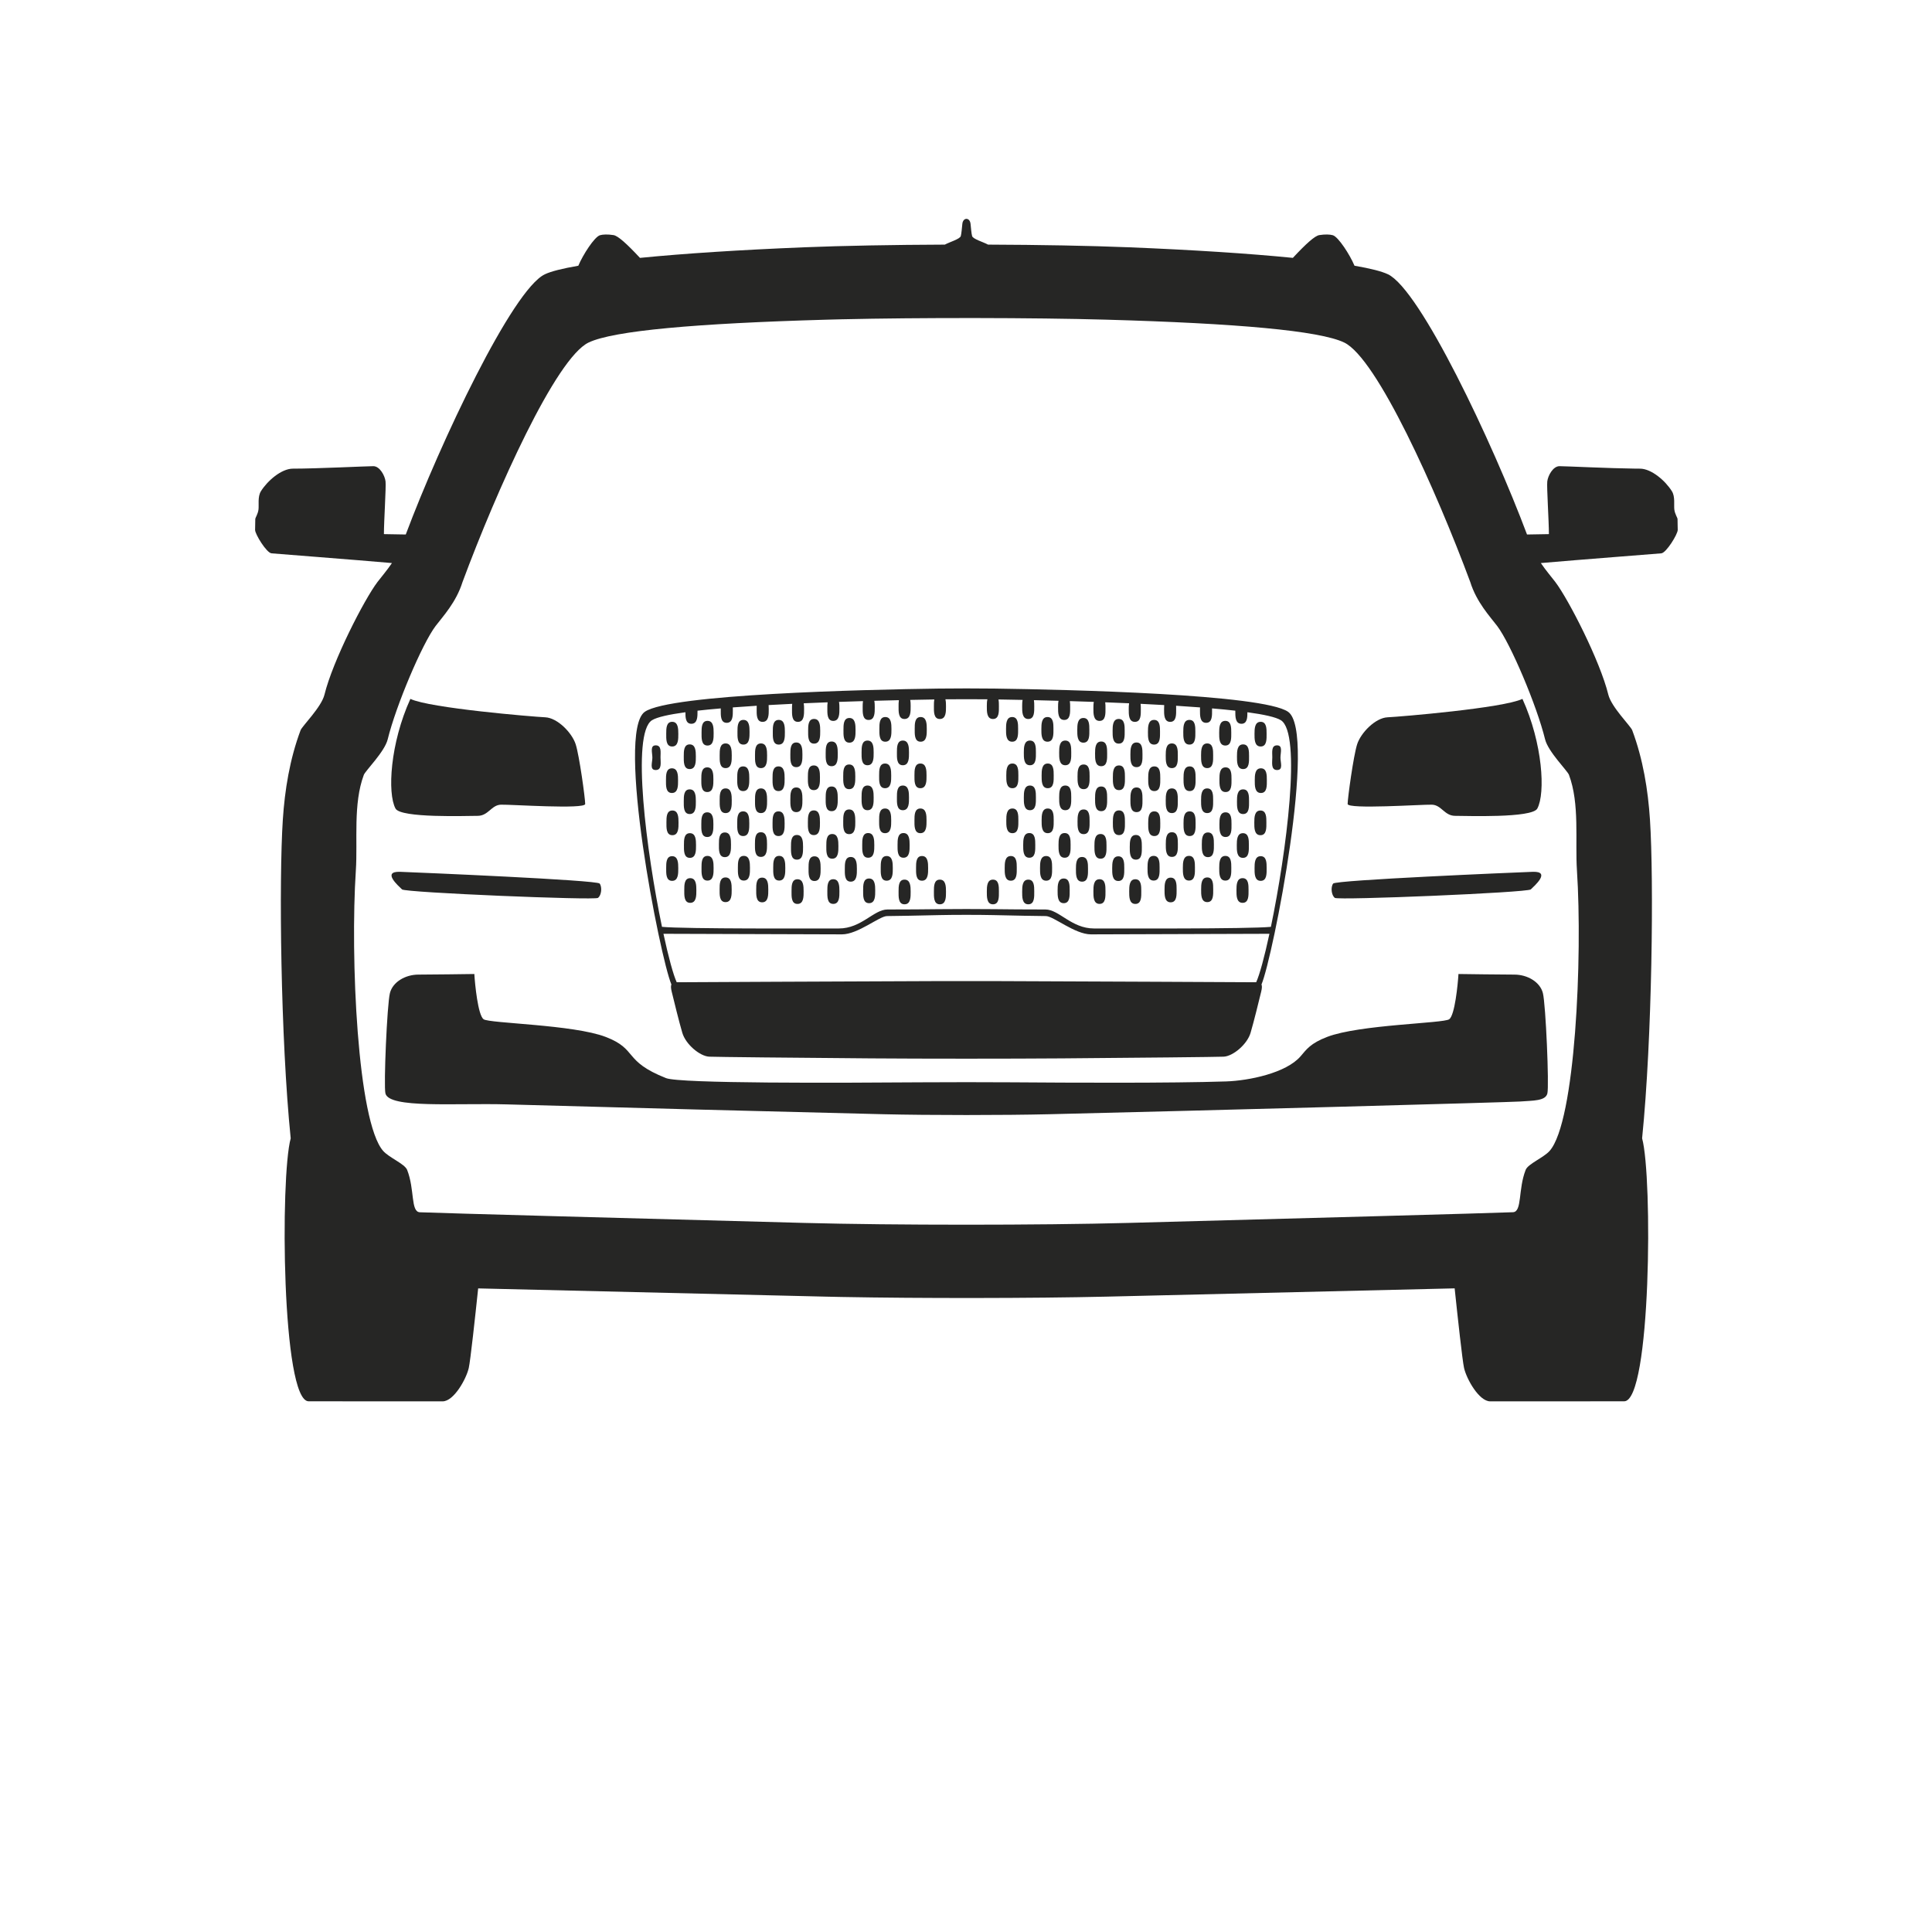 <svg width="1024" height="1024" viewBox="0 0 1024 1024" fill="none" xmlns="http://www.w3.org/2000/svg">
<g clip-path="url(#clip0_1762_91880)">
<g clip-path="url(#clip1_1762_91880)">
<path d="M514.406 118.63C514.67 121.059 514.841 123.631 515.23 125.096C515.658 126.722 521.176 128.271 523.684 129.651C550.917 129.753 577.449 130.225 598.287 131.066C632.166 132.434 661.992 134.368 685.247 136.674C692.223 129.18 696.882 124.998 699.234 124.612C702.243 124.118 704.967 124.226 706.435 124.674C709.38 125.564 715.476 135.037 717.911 140.84C726.335 142.286 732.36 143.809 735.641 145.376C752.782 153.563 790.984 234.342 809.352 283.294C813.358 283.213 819.536 283.094 820.952 283.094C820.952 276.172 819.752 258.228 820.086 255.187C820.42 252.146 823.127 247.081 826.566 247.081C829.789 247.081 853.297 248.237 866.686 248.381L869.22 248.396H869.221C875.337 248.396 882.781 254.926 886.165 260.401C887.944 263.28 887.137 267.642 887.424 270.017C887.726 272.504 889.131 274.37 889.131 275.143C889.131 278.058 889.231 278.57 889.231 280.864C889.231 283.158 883.165 293.009 880.532 293.275C878.092 293.52 836.449 296.697 816.683 298.434C819.458 302.52 822.333 305.808 824.305 308.409C831.429 317.802 848.073 350.333 852.438 368.164C854.058 374.781 864.265 384.783 865.102 387.016C870.857 402.364 873.488 418.773 874.513 434.4C876.611 466.348 875.715 550.275 870.352 603.326C875.96 623.624 875.111 742.718 860.839 742.722L789.844 742.746C783.915 742.748 777.275 730.881 775.968 725.014C775.098 721.11 772.581 697.924 770.996 682.857C716.83 684.183 641.937 685.947 586.349 687.248C547.967 688.147 487.227 688.206 446.05 687.422L438.088 687.254C382.498 685.958 307.602 684.201 253.436 682.88C251.85 697.947 249.336 721.112 248.466 725.014C247.159 730.881 240.52 742.748 234.59 742.746L163.596 742.722C149.329 742.718 148.475 623.705 154.077 603.348C148.71 550.297 147.808 466.377 149.902 434.431C150.927 418.805 153.556 402.395 159.31 387.047C160.147 384.814 170.354 374.811 171.973 368.193C176.337 350.362 192.978 317.83 200.1 308.437C202.077 305.83 204.959 302.532 207.74 298.433C187.969 296.695 146.342 293.52 143.903 293.275C141.27 293.009 135.203 283.158 135.203 280.864C135.203 278.57 135.304 278.058 135.304 275.143C135.304 274.37 136.708 272.504 137.011 270.017C137.298 267.642 136.491 263.28 138.27 260.401C141.654 254.926 149.098 248.396 155.214 248.396C167.912 248.396 194.431 247.081 197.869 247.081C201.307 247.081 204.015 252.146 204.349 255.187C204.682 258.228 203.483 276.172 203.483 283.094C204.896 283.094 211.054 283.213 215.061 283.294C233.428 234.338 271.612 153.582 288.749 145.396C292.035 143.826 298.073 142.3 306.519 140.851C308.95 135.049 315.052 125.564 317.999 124.674C319.467 124.226 322.191 124.118 325.2 124.612C327.553 124.999 332.215 129.184 339.197 136.683C362.443 134.378 392.249 132.443 426.104 131.074C446.962 130.23 473.526 129.755 500.788 129.652C503.298 128.272 508.81 126.724 509.24 125.099C509.628 123.632 509.799 121.055 510.064 118.622C510.452 115.122 514.022 115.127 514.406 118.63ZM438.058 169.438C368.904 171.396 325.115 175.268 311.976 181.544C294.625 189.832 263.264 259.7 245.136 308.507C241.769 319.274 234.67 326.794 230.887 331.783C223.766 341.176 209.856 374.026 205.492 391.857C203.873 398.475 193.667 408.478 192.83 410.711C187.076 426.059 189.632 445.689 188.608 461.315C185.602 507.161 189.454 594.647 203.091 610.019C206.329 613.669 214.53 616.854 215.801 620.09C219.882 630.484 217.589 642.304 222.53 642.525C232.619 642.976 344.006 645.98 426.128 648.17C473.673 649.438 550.762 649.435 598.308 648.163C680.429 645.966 791.814 642.952 801.904 642.5C806.845 642.279 804.551 630.458 808.632 620.064C809.902 616.828 818.103 613.642 821.34 609.992C834.976 594.619 838.821 507.133 835.81 461.287C834.785 445.66 837.34 426.031 831.584 410.683C830.747 408.45 820.539 398.448 818.92 391.83C814.554 374 800.642 341.151 793.519 331.758C789.736 326.77 782.637 319.251 779.269 308.484C761.136 259.678 729.769 189.813 712.418 181.527C699.278 175.252 655.488 171.384 586.334 169.432C547.958 168.348 487.194 168.283 446.019 169.234L438.058 169.438ZM256.288 540.211C259.242 542.435 303.828 542.991 321.035 549.59C338.241 556.189 330.001 562.312 353.022 571.425C360.428 574.356 444.214 573.968 487.993 573.648C501.37 573.55 523.057 573.55 536.434 573.648C567.994 573.879 620.345 574.145 649.885 573.178C661.804 572.787 681.681 568.786 689.365 559.817C692.444 556.223 694.583 552.969 703.393 549.59C720.6 542.991 765.187 542.435 768.141 540.211C771.094 537.987 772.678 521.846 773.019 516.24C776.868 516.294 795.802 516.558 802.657 516.558C809.513 516.558 816.248 520.4 817.764 526.362C819.28 532.323 821.13 575.456 820.143 579.532C819.156 583.608 812.559 583.288 805.718 583.82C800.407 584.232 638.235 588.617 556.298 590.56C531.953 591.137 492.477 591.137 468.135 590.56C413.932 589.275 324.613 586.921 268.822 585.355C241.144 584.579 206.241 587.61 204.285 579.532C203.299 575.456 205.149 532.323 206.664 526.362C208.18 520.4 214.915 516.558 221.771 516.558C228.626 516.558 247.56 516.294 251.409 516.24C251.748 521.846 253.335 537.987 256.288 540.211ZM527.078 364.96C566.804 365.505 669.205 367.927 682.681 377.243C698.238 387.999 674.656 507.524 668.615 521.793C668.94 522.517 668.923 523.684 668.464 525.559C667.174 530.834 664.632 541.285 662.832 547.406C661.033 553.527 653.534 559.82 648.565 560.06C645.195 560.222 602.827 560.659 562.946 560.961C534.94 561.174 489.529 561.174 461.522 560.961C421.642 560.658 379.275 560.222 375.905 560.06C370.935 559.82 363.437 553.527 361.638 547.406C359.838 541.285 357.297 530.834 356.007 525.559C355.548 523.684 355.53 522.517 355.855 521.793C349.814 507.525 326.232 387.999 341.788 377.243C355.266 367.926 457.671 365.505 497.395 364.96C505.591 364.847 518.88 364.847 527.078 364.96ZM498.093 485.018C487.528 485.249 474.455 485.538 470.15 485.538C466.101 485.538 454.778 495.23 446.238 495.23C438.134 495.23 363.077 494.957 351.642 494.93C354.272 507.13 356.832 516.597 358.667 520.61C359.193 520.597 359.772 520.607 360.393 520.607C363.406 520.607 449.634 520.136 494.834 520.01C504.444 519.987 520.026 519.987 529.636 520.01C574.836 520.137 661.064 520.607 664.077 520.607C664.697 520.607 665.277 520.597 665.803 520.61C667.637 516.597 670.198 507.13 672.827 494.93C661.393 494.957 586.336 495.23 578.232 495.23C569.692 495.23 558.369 485.538 554.32 485.538C550.015 485.538 536.94 485.25 526.375 485.018C518.565 484.846 505.904 484.846 498.093 485.018ZM501.09 370.646C501.378 371.814 501.393 373.185 501.393 374.356C501.393 377.017 501.509 381.084 498.132 381.084C494.751 381.084 494.992 376.957 494.992 374.271C494.992 373.139 494.992 371.846 495.229 370.731C491.553 370.787 487.221 370.866 482.434 370.968C482.653 372.061 482.665 373.291 482.665 374.356C482.665 377.017 482.781 381.084 479.404 381.084C476.023 381.084 476.264 376.957 476.264 374.271C476.264 373.263 476.264 372.127 476.431 371.102C472.392 371.19 468.012 371.299 463.396 371.432C463.622 372.535 463.635 373.784 463.635 374.863C463.635 377.525 463.752 381.591 460.374 381.591C456.993 381.591 457.234 377.464 457.234 374.779C457.234 373.768 457.234 372.629 457.402 371.603C453.286 371.722 449.027 371.859 444.682 372.018C444.895 373.101 444.907 374.317 444.907 375.371C444.907 378.032 445.024 382.098 441.646 382.098C438.265 382.098 438.506 377.971 438.506 375.286C438.506 374.316 438.506 373.229 438.655 372.236C434.467 372.389 430.227 372.562 425.996 372.755C426.169 373.779 426.179 374.898 426.179 375.878C426.179 378.539 426.296 382.605 422.918 382.605C419.537 382.605 419.778 378.479 419.778 375.793C419.778 374.92 419.778 373.951 419.887 373.043C415.645 373.236 411.454 373.454 407.384 373.699C407.446 374.44 407.451 375.193 407.451 375.878C407.451 378.539 407.568 382.605 404.19 382.605C400.809 382.605 401.05 378.479 401.05 375.793C401.05 375.242 401.05 374.653 401.078 374.065C396.704 374.335 392.453 374.627 388.399 374.944C388.419 375.439 388.421 375.927 388.421 376.385C388.421 379.046 388.538 383.112 385.161 383.112C381.78 383.112 382.02 378.986 382.02 376.3C382.02 376.032 382.02 375.756 382.023 375.474C377.58 375.84 373.47 376.243 369.693 376.677C369.693 376.747 369.693 376.819 369.693 376.892C369.693 379.553 369.81 383.619 366.433 383.619C363.332 383.619 363.277 380.15 363.289 377.503C354.504 378.693 348.224 380.091 345.592 381.72C334.433 388.623 342.672 451.809 350.864 491.246C361.949 492.382 433.133 492.112 444.587 492.112C456.619 492.112 463.098 482.047 470.379 482.047C481.371 482.047 490.456 481.965 497.394 481.878C505.591 481.776 518.88 481.776 527.078 481.878C534.016 481.965 543.1 482.047 554.091 482.047C561.372 482.047 567.851 492.112 579.883 492.112C591.337 492.112 662.521 492.382 673.605 491.246C681.797 451.809 690.036 388.623 678.878 381.72C676.242 380.089 669.949 378.689 661.145 377.499C661.157 380.146 661.104 383.619 658.001 383.619C654.624 383.619 654.741 379.553 654.741 376.892C654.741 376.818 654.741 376.745 654.741 376.674C650.965 376.24 646.855 375.837 642.411 375.471C642.414 375.754 642.414 376.031 642.414 376.3C642.414 378.986 642.654 383.112 639.273 383.112C635.896 383.112 636.013 379.046 636.013 376.385C636.013 375.926 636.015 375.437 636.036 374.941C631.98 374.624 627.729 374.332 623.356 374.063C623.384 374.651 623.384 375.241 623.384 375.793C623.384 378.479 623.625 382.605 620.244 382.605C616.867 382.605 616.983 378.539 616.983 375.878C616.983 375.193 616.988 374.439 617.05 373.697C612.98 373.452 608.789 373.234 604.547 373.041C604.656 373.95 604.656 374.919 604.656 375.793C604.656 378.479 604.897 382.605 601.516 382.605C598.139 382.605 598.255 378.539 598.255 375.878C598.255 374.898 598.265 373.778 598.438 372.754C594.207 372.561 589.967 372.388 585.779 372.235C585.928 373.228 585.928 374.315 585.928 375.286C585.928 377.971 586.169 382.098 582.788 382.098C579.411 382.098 579.527 378.032 579.527 375.371C579.527 374.317 579.539 373.1 579.752 372.017C575.408 371.858 571.148 371.721 567.032 371.602C567.2 372.629 567.2 373.767 567.2 374.779C567.2 377.464 567.441 381.591 564.06 381.591C560.683 381.591 560.799 377.525 560.799 374.863C560.799 373.784 560.812 372.535 561.039 371.431C556.422 371.299 552.042 371.189 548.003 371.101C548.17 372.126 548.17 373.262 548.17 374.271C548.17 376.957 548.411 381.084 545.03 381.084C541.653 381.084 541.769 377.017 541.769 374.356C541.769 373.291 541.782 372.06 542.001 370.967C537.211 370.865 532.881 370.787 529.205 370.73C529.442 371.846 529.442 373.138 529.442 374.271C529.442 376.957 529.683 381.084 526.302 381.084C522.925 381.084 523.041 377.017 523.041 374.356C523.041 373.185 523.056 371.814 523.344 370.645C516.633 370.577 507.795 370.578 501.09 370.646ZM501.393 472.573C501.393 475.234 501.509 479.3 498.132 479.3C494.751 479.3 494.992 475.174 494.992 472.488C494.992 469.802 494.992 466.218 498.142 466.218C501.315 466.218 501.393 469.912 501.393 472.573ZM548.17 472.488C548.17 475.174 548.411 479.3 545.03 479.3C541.653 479.3 541.769 475.234 541.769 472.573C541.769 469.912 541.847 466.218 545.02 466.218C548.17 466.218 548.17 469.802 548.17 472.488ZM529.442 472.488C529.442 475.174 529.683 479.3 526.302 479.3C522.925 479.3 523.041 475.234 523.041 472.573C523.041 469.912 523.119 466.218 526.292 466.218C529.442 466.218 529.442 469.802 529.442 472.488ZM482.665 472.573C482.665 475.234 482.781 479.3 479.404 479.3C476.023 479.3 476.264 475.174 476.264 472.488C476.264 469.802 476.264 466.218 479.414 466.218C482.587 466.218 482.665 469.912 482.665 472.573ZM604.901 472.293C604.901 474.978 605.142 479.105 601.761 479.105C598.384 479.105 598.5 475.039 598.5 472.378C598.5 469.717 598.578 466.023 601.751 466.023C604.901 466.023 604.901 469.607 604.901 472.293ZM425.934 472.378C425.934 475.039 426.05 479.105 422.673 479.105C419.292 479.105 419.533 474.978 419.533 472.293C419.533 469.607 419.533 466.023 422.683 466.023C425.856 466.023 425.934 469.717 425.934 472.378ZM585.928 472.276C585.928 474.962 586.169 479.088 582.788 479.088C579.411 479.088 579.527 475.022 579.527 472.361C579.527 469.7 579.605 466.006 582.778 466.006C585.928 466.006 585.928 469.59 585.928 472.276ZM444.907 472.361C444.907 475.022 445.024 479.088 441.646 479.088C438.265 479.088 438.506 474.962 438.506 472.276C438.506 469.59 438.506 466.006 441.657 466.006C444.83 466.006 444.907 469.7 444.907 472.361ZM566.955 471.892C566.955 474.577 567.195 478.704 563.814 478.704C560.437 478.704 560.554 474.638 560.554 471.976C560.554 469.315 560.631 465.622 563.804 465.622C566.955 465.622 566.955 469.206 566.955 471.892ZM463.88 471.976C463.88 474.638 463.997 478.704 460.62 478.704C457.239 478.704 457.479 474.577 457.479 471.892C457.479 469.206 457.479 465.622 460.63 465.622C463.803 465.622 463.88 469.315 463.88 471.976ZM661.755 471.713C661.755 474.399 661.996 478.525 658.615 478.525C655.238 478.525 655.354 474.459 655.354 471.798C655.354 469.137 655.431 465.443 658.604 465.443C661.755 465.443 661.755 469.027 661.755 471.713ZM369.08 471.798C369.08 474.459 369.197 478.525 365.82 478.525C362.439 478.525 362.679 474.399 362.679 471.713C362.679 469.027 362.679 465.443 365.83 465.443C369.003 465.443 369.08 469.137 369.08 471.798ZM623.629 471.434C623.629 474.12 623.87 478.246 620.489 478.246C617.112 478.246 617.228 474.18 617.228 471.519C617.228 468.858 617.306 465.165 620.479 465.165C623.629 465.165 623.629 468.749 623.629 471.434ZM407.206 471.519C407.206 474.18 407.322 478.246 403.945 478.246C400.564 478.246 400.805 474.12 400.805 471.434C400.805 468.749 400.805 465.165 403.955 465.165C407.128 465.165 407.206 468.858 407.206 471.519ZM643.027 471.328C643.027 474.014 643.267 478.14 639.886 478.14C636.509 478.14 636.626 474.074 636.626 471.413C636.626 468.752 636.703 465.059 639.876 465.059C643.027 465.059 643.027 468.643 643.027 471.328ZM387.808 471.413C387.808 474.074 387.925 478.14 384.548 478.14C381.167 478.14 381.407 474.014 381.407 471.328C381.407 468.643 381.407 465.059 384.558 465.059C387.731 465.059 387.808 468.752 387.808 471.413ZM576.667 460.486C576.667 463.171 576.907 467.298 573.526 467.298C570.149 467.298 570.265 463.232 570.265 460.57C570.265 457.909 570.343 454.216 573.516 454.216C576.667 454.216 576.667 457.8 576.667 460.486ZM454.169 460.57C454.169 463.232 454.285 467.298 450.908 467.298C447.527 467.298 447.768 463.171 447.768 460.486C447.768 457.8 447.768 454.216 450.918 454.216C454.091 454.216 454.169 457.909 454.169 460.57ZM434.95 460.219C434.95 462.88 435.067 466.946 431.69 466.946C428.309 466.946 428.549 462.82 428.549 460.134C428.549 457.449 428.549 453.865 431.7 453.865C434.873 453.865 434.95 457.558 434.95 460.219ZM595.885 460.134C595.885 462.82 596.125 466.946 592.744 466.946C589.367 466.946 589.484 462.88 589.484 460.219C589.484 457.558 589.561 453.865 592.734 453.865C595.885 453.865 595.885 457.449 595.885 460.134ZM671.344 460.062C671.344 462.747 671.584 466.874 668.203 466.874C664.826 466.874 664.943 462.808 664.943 460.147C664.943 457.486 665.02 453.792 668.193 453.792C671.344 453.792 671.344 457.376 671.344 460.062ZM359.491 460.147C359.491 462.808 359.608 466.874 356.231 466.874C352.85 466.874 353.09 462.747 353.09 460.062C353.09 457.376 353.09 453.792 356.241 453.792C359.414 453.792 359.491 457.486 359.491 460.147ZM557.637 459.978C557.637 462.664 557.877 466.791 554.496 466.791C551.119 466.791 551.236 462.724 551.236 460.063C551.236 457.402 551.313 453.709 554.486 453.709C557.637 453.709 557.637 457.293 557.637 459.978ZM491.927 460.063C491.927 462.724 492.043 466.791 488.666 466.791C485.285 466.791 485.525 462.664 485.525 459.978C485.525 457.293 485.525 453.709 488.676 453.709C491.849 453.709 491.927 457.402 491.927 460.063ZM538.909 459.978C538.909 462.664 539.149 466.791 535.768 466.791C532.391 466.791 532.508 462.724 532.508 460.063C532.508 457.402 532.585 453.709 535.758 453.709C538.909 453.709 538.909 457.293 538.909 459.978ZM473.199 460.063C473.199 462.724 473.315 466.791 469.938 466.791C466.557 466.791 466.797 462.664 466.797 459.978C466.797 457.293 466.797 453.709 469.948 453.709C473.121 453.709 473.199 457.402 473.199 460.063ZM652.616 459.922C652.616 462.608 652.856 466.735 649.475 466.735C646.098 466.735 646.215 462.668 646.215 460.007C646.215 457.346 646.292 453.653 649.465 453.653C652.616 453.653 652.616 457.237 652.616 459.922ZM378.219 460.007C378.219 462.668 378.336 466.735 374.959 466.735C371.578 466.735 371.818 462.608 371.818 459.922C371.818 457.237 371.818 453.653 374.969 453.653C378.142 453.653 378.219 457.346 378.219 460.007ZM614.613 459.906C614.613 462.591 614.853 466.718 611.472 466.718C608.095 466.718 608.212 462.652 608.212 459.991C608.212 457.33 608.289 453.636 611.462 453.636C614.613 453.636 614.613 457.22 614.613 459.906ZM416.222 459.991C416.222 462.652 416.339 466.718 412.962 466.718C409.581 466.718 409.821 462.591 409.821 459.906C409.821 457.22 409.821 453.636 412.972 453.636C416.145 453.636 416.222 457.33 416.222 459.991ZM633.341 459.906C633.341 462.591 633.581 466.718 630.2 466.718C626.823 466.718 626.94 462.652 626.94 459.991C626.94 457.33 627.017 453.636 630.19 453.636C633.341 453.636 633.341 457.22 633.341 459.906ZM397.494 459.991C397.494 462.652 397.611 466.718 394.234 466.718C390.853 466.718 391.093 462.591 391.093 459.906C391.093 457.22 391.093 453.636 394.244 453.636C397.417 453.636 397.494 457.33 397.494 459.991ZM425.636 448.906C425.636 451.567 425.752 455.633 422.375 455.633C418.994 455.633 419.235 451.507 419.235 448.821C419.235 446.136 419.235 442.552 422.385 442.552C425.559 442.552 425.636 446.245 425.636 448.906ZM605.199 448.821C605.199 451.507 605.44 455.633 602.059 455.633C598.682 455.633 598.798 451.567 598.798 448.906C598.798 446.245 598.876 442.552 602.049 442.552C605.199 442.552 605.199 446.136 605.199 448.821ZM586.471 448.314C586.471 451 586.712 455.126 583.331 455.126C579.954 455.126 580.07 451.06 580.07 448.399C580.07 445.738 580.148 442.044 583.321 442.044C586.471 442.044 586.471 445.628 586.471 448.314ZM444.364 448.399C444.364 451.06 444.48 455.126 441.103 455.126C437.722 455.126 437.963 451 437.963 448.314C437.963 445.628 437.963 442.044 441.113 442.044C444.287 442.044 444.364 445.738 444.364 448.399ZM368.905 447.959C368.905 450.62 369.022 454.686 365.644 454.686C362.263 454.686 362.504 450.559 362.504 447.874C362.504 445.188 362.504 441.604 365.654 441.604C368.828 441.604 368.905 445.298 368.905 447.959ZM661.93 447.874C661.93 450.559 662.171 454.686 658.79 454.686C655.413 454.686 655.529 450.62 655.529 447.959C655.529 445.298 655.607 441.604 658.78 441.604C661.93 441.604 661.93 445.188 661.93 447.874ZM567.441 447.807C567.441 450.493 567.682 454.619 564.301 454.619C560.924 454.619 561.04 450.553 561.04 447.892C561.04 445.231 561.118 441.537 564.291 441.537C567.441 441.537 567.441 445.121 567.441 447.807ZM463.394 447.892C463.394 450.553 463.51 454.619 460.133 454.619C456.752 454.619 456.993 450.493 456.993 447.807C456.993 445.121 456.993 441.537 460.143 441.537C463.316 441.537 463.394 445.231 463.394 447.892ZM482.122 447.892C482.122 450.553 482.238 454.619 478.861 454.619C475.48 454.619 475.721 450.493 475.721 447.807C475.721 445.121 475.721 441.537 478.871 441.537C482.044 441.537 482.122 445.231 482.122 447.892ZM548.713 447.807C548.713 450.493 548.954 454.619 545.573 454.619C542.196 454.619 542.312 450.553 542.312 447.892C542.312 445.231 542.39 441.537 545.563 441.537C548.713 441.537 548.713 445.121 548.713 447.807ZM387.445 447.574C387.445 450.235 387.561 454.301 384.184 454.301C380.803 454.301 381.043 450.175 381.043 447.489C381.043 444.803 381.043 441.219 384.194 441.219C387.367 441.219 387.445 444.913 387.445 447.574ZM643.391 447.489C643.391 450.175 643.631 454.301 640.25 454.301C636.873 454.301 636.989 450.235 636.989 447.574C636.989 444.913 637.067 441.219 640.24 441.219C643.391 441.219 643.391 444.803 643.391 447.489ZM406.54 447.451C406.54 450.113 406.657 454.179 403.28 454.179C399.899 454.179 400.139 450.052 400.139 447.367C400.139 444.681 400.139 441.097 403.29 441.097C406.463 441.097 406.54 444.79 406.54 447.451ZM624.295 447.367C624.295 450.052 624.535 454.179 621.154 454.179C617.777 454.179 617.894 450.113 617.894 447.451C617.894 444.79 617.971 441.097 621.144 441.097C624.295 441.097 624.295 444.681 624.295 447.367ZM378.11 436.904C378.11 439.565 378.226 443.631 374.849 443.631C371.468 443.631 371.709 439.505 371.709 436.819C371.709 434.133 371.709 430.549 374.859 430.549C378.033 430.549 378.11 434.243 378.11 436.904ZM652.725 436.819C652.725 439.505 652.966 443.631 649.585 443.631C646.208 443.631 646.324 439.565 646.324 436.904C646.324 434.243 646.403 430.549 649.576 430.549C652.726 430.549 652.725 434.133 652.725 436.819ZM614.967 436.312C614.967 438.997 615.208 443.124 611.827 443.124C608.45 443.124 608.566 439.058 608.566 436.397C608.566 433.736 608.644 430.042 611.817 430.042C614.967 430.042 614.967 433.626 614.967 436.312ZM415.868 436.397C415.868 439.058 415.984 443.124 412.607 443.124C409.226 443.124 409.467 438.997 409.467 436.312C409.467 433.626 409.467 430.042 412.617 430.042C415.79 430.042 415.868 433.736 415.868 436.397ZM633.695 436.312C633.695 438.997 633.936 443.124 630.555 443.124C627.178 443.124 627.294 439.058 627.294 436.397C627.294 433.736 627.372 430.042 630.545 430.042C633.695 430.042 633.695 433.626 633.695 436.312ZM397.14 436.397C397.14 439.058 397.256 443.124 393.879 443.124C390.498 443.124 390.739 438.997 390.739 436.312C390.739 433.626 390.739 430.042 393.889 430.042C397.062 430.042 397.14 433.736 397.14 436.397ZM671.208 435.855C671.208 438.54 671.449 442.667 668.068 442.667C664.69 442.667 664.807 438.601 664.807 435.94C664.807 433.278 664.884 429.585 668.057 429.585C671.208 429.585 671.208 433.169 671.208 435.855ZM359.627 435.94C359.627 438.601 359.744 442.667 356.367 442.667C352.986 442.667 353.226 438.54 353.226 435.855C353.226 433.169 353.226 429.585 356.377 429.585C359.55 429.585 359.627 433.278 359.627 435.94ZM596.239 435.805C596.239 438.49 596.48 442.617 593.099 442.617C589.722 442.617 589.838 438.551 589.838 435.89C589.838 433.229 589.916 429.535 593.089 429.535C596.239 429.535 596.239 433.119 596.239 435.805ZM434.596 435.89C434.596 438.551 434.712 442.617 431.335 442.617C427.954 442.617 428.195 438.49 428.195 435.805C428.195 433.119 428.195 429.535 431.345 429.535C434.518 429.535 434.596 433.229 434.596 435.89ZM577.511 435.298C577.511 437.983 577.752 442.11 574.371 442.11C570.994 442.11 571.11 438.043 571.11 435.382C571.11 432.721 571.188 429.028 574.361 429.028C577.511 429.028 577.511 432.612 577.511 435.298ZM453.324 435.382C453.324 438.043 453.44 442.11 450.063 442.11C446.682 442.11 446.923 437.983 446.923 435.298C446.923 432.612 446.923 429.028 450.073 429.028C453.246 429.028 453.324 432.721 453.324 435.382ZM539.754 434.79C539.754 437.476 539.994 441.602 536.613 441.602C533.236 441.602 533.352 437.536 533.352 434.875C533.352 432.214 533.43 428.521 536.603 428.521C539.754 428.521 539.754 432.105 539.754 434.79ZM491.082 434.875C491.082 437.536 491.198 441.602 487.821 441.602C484.44 441.602 484.681 437.476 484.681 434.79C484.681 432.105 484.681 428.521 487.831 428.521C491.004 428.521 491.082 432.214 491.082 434.875ZM558.482 434.79C558.482 437.476 558.722 441.602 555.341 441.602C551.964 441.602 552.08 437.536 552.08 434.875C552.08 432.214 552.158 428.521 555.331 428.521C558.482 428.521 558.482 432.105 558.482 434.79ZM472.354 434.875C472.354 437.536 472.47 441.602 469.093 441.602C465.712 441.602 465.953 437.476 465.953 434.79C465.953 432.105 465.953 428.521 469.103 428.521C472.276 428.521 472.354 432.214 472.354 434.875ZM368.813 424.732C368.813 427.394 368.929 431.46 365.552 431.46C362.171 431.46 362.412 427.333 362.412 424.648C362.412 421.962 362.412 418.378 365.562 418.378C368.735 418.378 368.813 422.071 368.813 424.732ZM662.022 424.648C662.022 427.333 662.263 431.46 658.882 431.46C655.505 431.46 655.621 427.394 655.621 424.732C655.621 422.071 655.699 418.378 658.872 418.378C662.022 418.378 662.022 421.962 662.022 424.648ZM387.843 424.225C387.843 426.886 387.959 430.952 384.582 430.952C381.201 430.952 381.441 426.826 381.441 424.14C381.441 421.455 381.441 417.871 384.592 417.871C387.765 417.871 387.843 421.564 387.843 424.225ZM642.993 424.14C642.993 426.826 643.233 430.952 639.852 430.952C636.475 430.952 636.591 426.886 636.591 424.225C636.591 421.564 636.669 417.871 639.842 417.871C642.993 417.871 642.993 421.455 642.993 424.14ZM406.571 424.225C406.571 426.886 406.687 430.952 403.31 430.952C399.929 430.952 400.169 426.826 400.169 424.14C400.169 421.455 400.169 417.871 403.32 417.871C406.493 417.871 406.571 421.564 406.571 424.225ZM624.265 424.14C624.265 426.826 624.505 430.952 621.124 430.952C617.747 430.952 617.863 426.886 617.863 424.225C617.863 421.564 617.941 417.871 621.114 417.871C624.265 417.871 624.265 421.455 624.265 424.14ZM605.537 423.633C605.537 426.319 605.777 430.445 602.396 430.445C599.019 430.445 599.135 426.379 599.135 423.718C599.135 421.057 599.213 417.363 602.386 417.363C605.537 417.363 605.537 420.948 605.537 423.633ZM425.299 423.718C425.299 426.379 425.415 430.445 422.038 430.445C418.657 430.445 418.897 426.319 418.897 423.633C418.897 420.948 418.897 417.363 422.048 417.363C425.221 417.363 425.299 421.057 425.299 423.718ZM586.809 423.126C586.809 425.812 587.049 429.938 583.668 429.938C580.291 429.938 580.407 425.872 580.407 423.211C580.407 420.55 580.485 416.856 583.658 416.856C586.809 416.856 586.809 420.44 586.809 423.126ZM444.027 423.211C444.027 425.872 444.143 429.938 440.766 429.938C437.385 429.938 437.625 425.812 437.625 423.126C437.625 420.44 437.625 416.856 440.776 416.856C443.949 416.856 444.027 420.55 444.027 423.211ZM549.051 422.619C549.051 425.305 549.291 429.431 545.91 429.431C542.533 429.431 542.65 425.365 542.65 422.704C542.65 420.043 542.727 416.349 545.9 416.349C549.051 416.349 549.051 419.933 549.051 422.619ZM481.784 422.704C481.784 425.365 481.901 429.431 478.524 429.431C475.143 429.431 475.383 425.305 475.383 422.619C475.383 419.933 475.383 416.349 478.534 416.349C481.707 416.349 481.784 420.043 481.784 422.704ZM567.779 422.619C567.779 425.305 568.019 429.431 564.638 429.431C561.261 429.431 561.378 425.365 561.378 422.704C561.378 420.043 561.455 416.349 564.628 416.349C567.779 416.349 567.779 419.933 567.779 422.619ZM463.056 422.704C463.056 425.365 463.173 429.431 459.796 429.431C456.415 429.431 456.655 425.305 456.655 422.619C456.655 419.933 456.655 416.349 459.806 416.349C462.979 416.349 463.056 420.043 463.056 422.704ZM671.453 413.49C671.453 416.176 671.694 420.302 668.313 420.302C664.936 420.302 665.052 416.236 665.052 413.575C665.052 410.914 665.13 407.221 668.303 407.221C671.453 407.221 671.453 410.805 671.453 413.49ZM359.382 413.575C359.382 416.236 359.498 420.302 356.121 420.302C352.74 420.302 352.981 416.176 352.981 413.49C352.981 410.805 352.981 407.221 356.131 407.221C359.305 407.221 359.382 410.914 359.382 413.575ZM652.725 412.983C652.725 415.669 652.966 419.795 649.585 419.795C646.208 419.795 646.324 415.729 646.324 413.068C646.324 410.407 646.403 406.713 649.576 406.713C652.726 406.713 652.725 410.298 652.725 412.983ZM378.11 413.068C378.11 415.729 378.226 419.795 374.849 419.795C371.468 419.795 371.709 415.669 371.709 412.983C371.709 410.298 371.709 406.713 374.859 406.713C378.033 406.713 378.11 410.407 378.11 413.068ZM614.967 412.476C614.967 415.162 615.208 419.288 611.827 419.288C608.45 419.288 608.566 415.222 608.566 412.561C608.566 409.9 608.644 406.206 611.817 406.206C614.967 406.206 614.967 409.79 614.967 412.476ZM415.868 412.561C415.868 415.222 415.984 419.288 412.607 419.288C409.226 419.288 409.467 415.162 409.467 412.476C409.467 409.79 409.467 406.206 412.617 406.206C415.79 406.206 415.868 409.9 415.868 412.561ZM633.695 412.476C633.695 415.162 633.936 419.288 630.555 419.288C627.178 419.288 627.294 415.222 627.294 412.561C627.294 409.9 627.372 406.206 630.545 406.206C633.695 406.206 633.695 409.79 633.695 412.476ZM397.14 412.561C397.14 415.222 397.256 419.288 393.879 419.288C390.498 419.288 390.739 415.162 390.739 412.476C390.739 409.79 390.739 406.206 393.889 406.206C397.062 406.206 397.14 409.9 397.14 412.561ZM434.596 412.054C434.596 414.715 434.712 418.781 431.335 418.781C427.954 418.781 428.195 414.655 428.195 411.969C428.195 409.283 428.195 405.699 431.345 405.699C434.518 405.699 434.596 409.393 434.596 412.054ZM596.239 411.969C596.239 414.655 596.48 418.781 593.099 418.781C589.722 418.781 589.838 414.715 589.838 412.054C589.838 409.393 589.916 405.699 593.089 405.699C596.239 405.699 596.239 409.283 596.239 411.969ZM577.511 411.462C577.511 414.147 577.752 418.274 574.371 418.274C570.994 418.274 571.11 414.208 571.11 411.547C571.11 408.886 571.188 405.192 574.361 405.192C577.511 405.192 577.511 408.776 577.511 411.462ZM453.324 411.547C453.324 414.208 453.44 418.274 450.063 418.274C446.682 418.274 446.923 414.147 446.923 411.462C446.923 408.776 446.923 405.192 450.073 405.192C453.246 405.192 453.324 408.886 453.324 411.547ZM539.754 410.955C539.754 413.64 539.994 417.767 536.613 417.767C533.236 417.767 533.352 413.701 533.352 411.04C533.352 408.379 533.43 404.685 536.603 404.685C539.754 404.685 539.754 408.269 539.754 410.955ZM472.354 411.04C472.354 413.701 472.47 417.767 469.093 417.767C465.712 417.767 465.953 413.64 465.953 410.955C465.953 408.269 465.953 404.685 469.103 404.685C472.276 404.685 472.354 408.379 472.354 411.04ZM558.482 410.955C558.482 413.64 558.722 417.767 555.341 417.767C551.964 417.767 552.08 413.701 552.08 411.04C552.08 408.379 552.158 404.685 555.331 404.685C558.482 404.685 558.482 408.269 558.482 410.955ZM491.082 411.04C491.082 413.701 491.198 417.767 487.821 417.767C484.44 417.767 484.681 413.64 484.681 410.955C484.681 408.269 484.681 404.685 487.831 404.685C491.004 404.685 491.082 408.379 491.082 411.04ZM350.085 401.404C350.085 404.065 350.94 408.131 347.56 408.131C344.179 408.131 345.768 404.25 345.768 401.564C345.768 398.879 344.4 395.049 347.57 395.049C350.744 395.049 350.085 398.743 350.085 401.404ZM678.667 401.564C678.667 404.25 680.256 408.131 676.875 408.131C673.494 408.131 674.349 404.065 674.349 401.404C674.349 398.743 673.691 395.049 676.865 395.049C680.035 395.049 678.667 398.879 678.667 401.564ZM368.813 400.897C368.813 403.558 368.929 407.624 365.552 407.624C362.171 407.624 362.412 403.497 362.412 400.812C362.412 398.126 362.412 394.542 365.562 394.542C368.735 394.542 368.813 398.236 368.813 400.897ZM662.022 400.812C662.022 403.497 662.263 407.624 658.882 407.624C655.505 407.624 655.621 403.558 655.621 400.897C655.621 398.236 655.699 394.542 658.872 394.542C662.022 394.542 662.022 398.126 662.022 400.812ZM387.843 400.39C387.843 403.051 387.959 407.117 384.582 407.117C381.201 407.117 381.441 402.99 381.441 400.305C381.441 397.619 381.441 394.035 384.592 394.035C387.765 394.035 387.843 397.729 387.843 400.39ZM406.571 400.39C406.571 403.051 406.687 407.117 403.31 407.117C399.929 407.117 400.169 402.99 400.169 400.305C400.169 397.619 400.169 394.035 403.32 394.035C406.493 394.035 406.571 397.729 406.571 400.39ZM624.265 400.305C624.265 402.99 624.505 407.117 621.124 407.117C617.747 407.117 617.863 403.051 617.863 400.39C617.863 397.729 617.941 394.035 621.114 394.035C624.265 394.035 624.265 397.619 624.265 400.305ZM642.993 400.305C642.993 402.99 643.233 407.117 639.852 407.117C636.475 407.117 636.591 403.051 636.591 400.39C636.591 397.729 636.669 394.035 639.842 394.035C642.993 394.035 642.993 397.619 642.993 400.305ZM425.299 399.882C425.299 402.544 425.415 406.61 422.038 406.61C418.657 406.61 418.897 402.483 418.897 399.798C418.897 397.112 418.897 393.528 422.048 393.528C425.221 393.528 425.299 397.221 425.299 399.882ZM605.537 399.798C605.537 402.483 605.777 406.61 602.396 406.61C599.019 406.61 599.135 402.544 599.135 399.882C599.135 397.221 599.213 393.528 602.386 393.528C605.537 393.528 605.537 397.112 605.537 399.798ZM444.027 399.375C444.027 402.036 444.143 406.102 440.766 406.102C437.385 406.102 437.625 401.976 437.625 399.29C437.625 396.605 437.625 393.021 440.776 393.021C443.949 393.021 444.027 396.714 444.027 399.375ZM586.809 399.29C586.809 401.976 587.049 406.102 583.668 406.102C580.291 406.102 580.407 402.036 580.407 399.375C580.407 396.714 580.485 393.021 583.658 393.021C586.809 393.021 586.809 396.605 586.809 399.29ZM549.051 398.783C549.051 401.469 549.291 405.595 545.91 405.595C542.533 405.595 542.65 401.529 542.65 398.868C542.65 396.207 542.727 392.513 545.9 392.513C549.051 392.513 549.051 396.098 549.051 398.783ZM481.784 398.868C481.784 401.529 481.901 405.595 478.524 405.595C475.143 405.595 475.383 401.469 475.383 398.783C475.383 396.098 475.383 392.513 478.534 392.513C481.707 392.513 481.784 396.207 481.784 398.868ZM567.779 398.783C567.779 401.469 568.019 405.595 564.638 405.595C561.261 405.595 561.378 401.529 561.378 398.868C561.378 396.207 561.455 392.513 564.628 392.513C567.779 392.513 567.779 396.098 567.779 398.783ZM463.056 398.868C463.056 401.529 463.173 405.595 459.796 405.595C456.415 405.595 456.655 401.469 456.655 398.783C456.655 396.098 456.655 392.513 459.806 392.513C462.979 392.513 463.056 396.207 463.056 398.868ZM671.32 388.846C671.32 391.531 671.561 395.658 668.18 395.658C664.803 395.658 664.919 391.592 664.919 388.931C664.919 386.27 664.996 382.576 668.169 382.576C671.32 382.576 671.32 386.16 671.32 388.846ZM359.516 388.931C359.516 391.592 359.632 395.658 356.255 395.658C352.874 395.658 353.114 391.531 353.114 388.846C353.114 386.16 353.114 382.576 356.265 382.576C359.438 382.576 359.516 386.27 359.516 388.931ZM652.592 388.339C652.592 391.024 652.832 395.151 649.451 395.151C646.074 395.151 646.191 391.085 646.191 388.423C646.191 385.762 646.268 382.069 649.441 382.069C652.592 382.069 652.592 385.653 652.592 388.339ZM378.244 388.423C378.244 391.085 378.36 395.151 374.983 395.151C371.602 395.151 371.842 391.024 371.842 388.339C371.842 385.653 371.842 382.069 374.993 382.069C378.166 382.069 378.244 385.762 378.244 388.423ZM614.834 387.831C614.834 390.517 615.074 394.643 611.693 394.643C608.316 394.643 608.433 390.577 608.433 387.916C608.433 385.255 608.51 381.562 611.683 381.562C614.834 381.562 614.834 385.146 614.834 387.831ZM416.001 387.916C416.001 390.577 416.118 394.643 412.741 394.643C409.36 394.643 409.6 390.517 409.6 387.831C409.6 385.146 409.6 381.562 412.751 381.562C415.924 381.562 416.001 385.255 416.001 387.916ZM633.562 387.831C633.562 390.517 633.802 394.643 630.421 394.643C627.044 394.643 627.161 390.577 627.161 387.916C627.161 385.255 627.238 381.562 630.411 381.562C633.562 381.562 633.562 385.146 633.562 387.831ZM397.273 387.916C397.273 390.577 397.39 394.643 394.013 394.643C390.632 394.643 390.872 390.517 390.872 387.831C390.872 385.146 390.872 381.562 394.023 381.562C397.196 381.562 397.273 385.255 397.273 387.916ZM596.106 387.324C596.106 390.01 596.346 394.136 592.965 394.136C589.588 394.136 589.705 390.07 589.705 387.409C589.705 384.748 589.782 381.054 592.955 381.054C596.106 381.054 596.106 384.639 596.106 387.324ZM434.729 387.409C434.729 390.07 434.846 394.136 431.469 394.136C428.088 394.136 428.328 390.01 428.328 387.324C428.328 384.639 428.328 381.054 431.479 381.054C434.652 381.054 434.729 384.748 434.729 387.409ZM453.457 386.902C453.457 389.563 453.574 393.629 450.197 393.629C446.816 393.629 447.056 389.503 447.056 386.817C447.056 384.131 447.056 380.547 450.207 380.547C453.38 380.547 453.457 384.241 453.457 386.902ZM577.378 386.817C577.378 389.503 577.618 393.629 574.237 393.629C570.86 393.629 570.977 389.563 570.977 386.902C570.977 384.241 571.054 380.547 574.227 380.547C577.378 380.547 577.378 384.131 577.378 386.817ZM558.348 386.31C558.348 388.996 558.589 393.122 555.208 393.122C551.831 393.122 551.947 389.056 551.947 386.395C551.947 383.734 552.025 380.04 555.198 380.04C558.348 380.04 558.348 383.624 558.348 386.31ZM472.487 386.395C472.487 389.056 472.604 393.122 469.226 393.122C465.845 393.122 466.086 388.996 466.086 386.31C466.086 383.624 466.086 380.04 469.237 380.04C472.41 380.04 472.487 383.734 472.487 386.395ZM539.62 386.31C539.62 388.996 539.861 393.122 536.48 393.122C533.103 393.122 533.219 389.056 533.219 386.395C533.219 383.734 533.297 380.04 536.47 380.04C539.62 380.04 539.62 383.624 539.62 386.31ZM491.215 386.395C491.215 389.056 491.332 393.122 487.954 393.122C484.573 393.122 484.814 388.996 484.814 386.31C484.814 383.624 484.814 380.04 487.965 380.04C491.138 380.04 491.215 383.734 491.215 386.395Z" fill="#262625"/>
<path d="M288.98 380.181C282.466 379.88 227.626 375.311 217.514 370.423C206.783 394.001 205.244 420.43 209.632 428.554C212.411 433.699 247.436 432.403 253.153 432.412C258.869 432.419 260.395 426.647 265.526 426.496C270.657 426.344 310.165 429.05 310.165 426.123C310.165 423.195 307.076 400.494 305.112 394.443C303.147 388.391 295.494 380.484 288.98 380.181ZM735.459 380.181C741.972 379.88 796.813 375.311 806.924 370.423C817.655 394.001 819.195 420.43 814.806 428.554C812.027 433.699 777.002 432.403 771.285 432.412C765.569 432.419 764.043 426.647 758.912 426.496C753.781 426.344 714.274 429.05 714.274 426.123C714.274 423.195 717.362 400.494 719.326 394.443C721.291 388.391 728.944 380.484 735.459 380.181ZM316.915 475.908C315.027 477.25 214.798 473.102 213.087 471.405C211.375 469.708 202.051 461.7 212.137 462.083C222.224 462.466 316.452 466.431 317.836 468.305C319.221 470.178 318.802 474.566 316.915 475.908ZM707.523 475.908C709.411 477.25 809.64 473.102 811.351 471.405C813.063 469.708 822.387 461.7 812.301 462.083C802.215 462.466 707.986 466.431 706.602 468.305C705.218 470.178 705.636 474.566 707.523 475.908Z" fill="#262625"/>
</g>
</g>
<defs>
<clipPath id="clip0_1762_91880">
<rect width="1024" height="1024" fill="white"/>
</clipPath>
<clipPath id="clip1_1762_91880">
<rect width="1024" height="1024" fill="white" transform="translate(0 -83)"/>
</clipPath>
</defs>
</svg>
